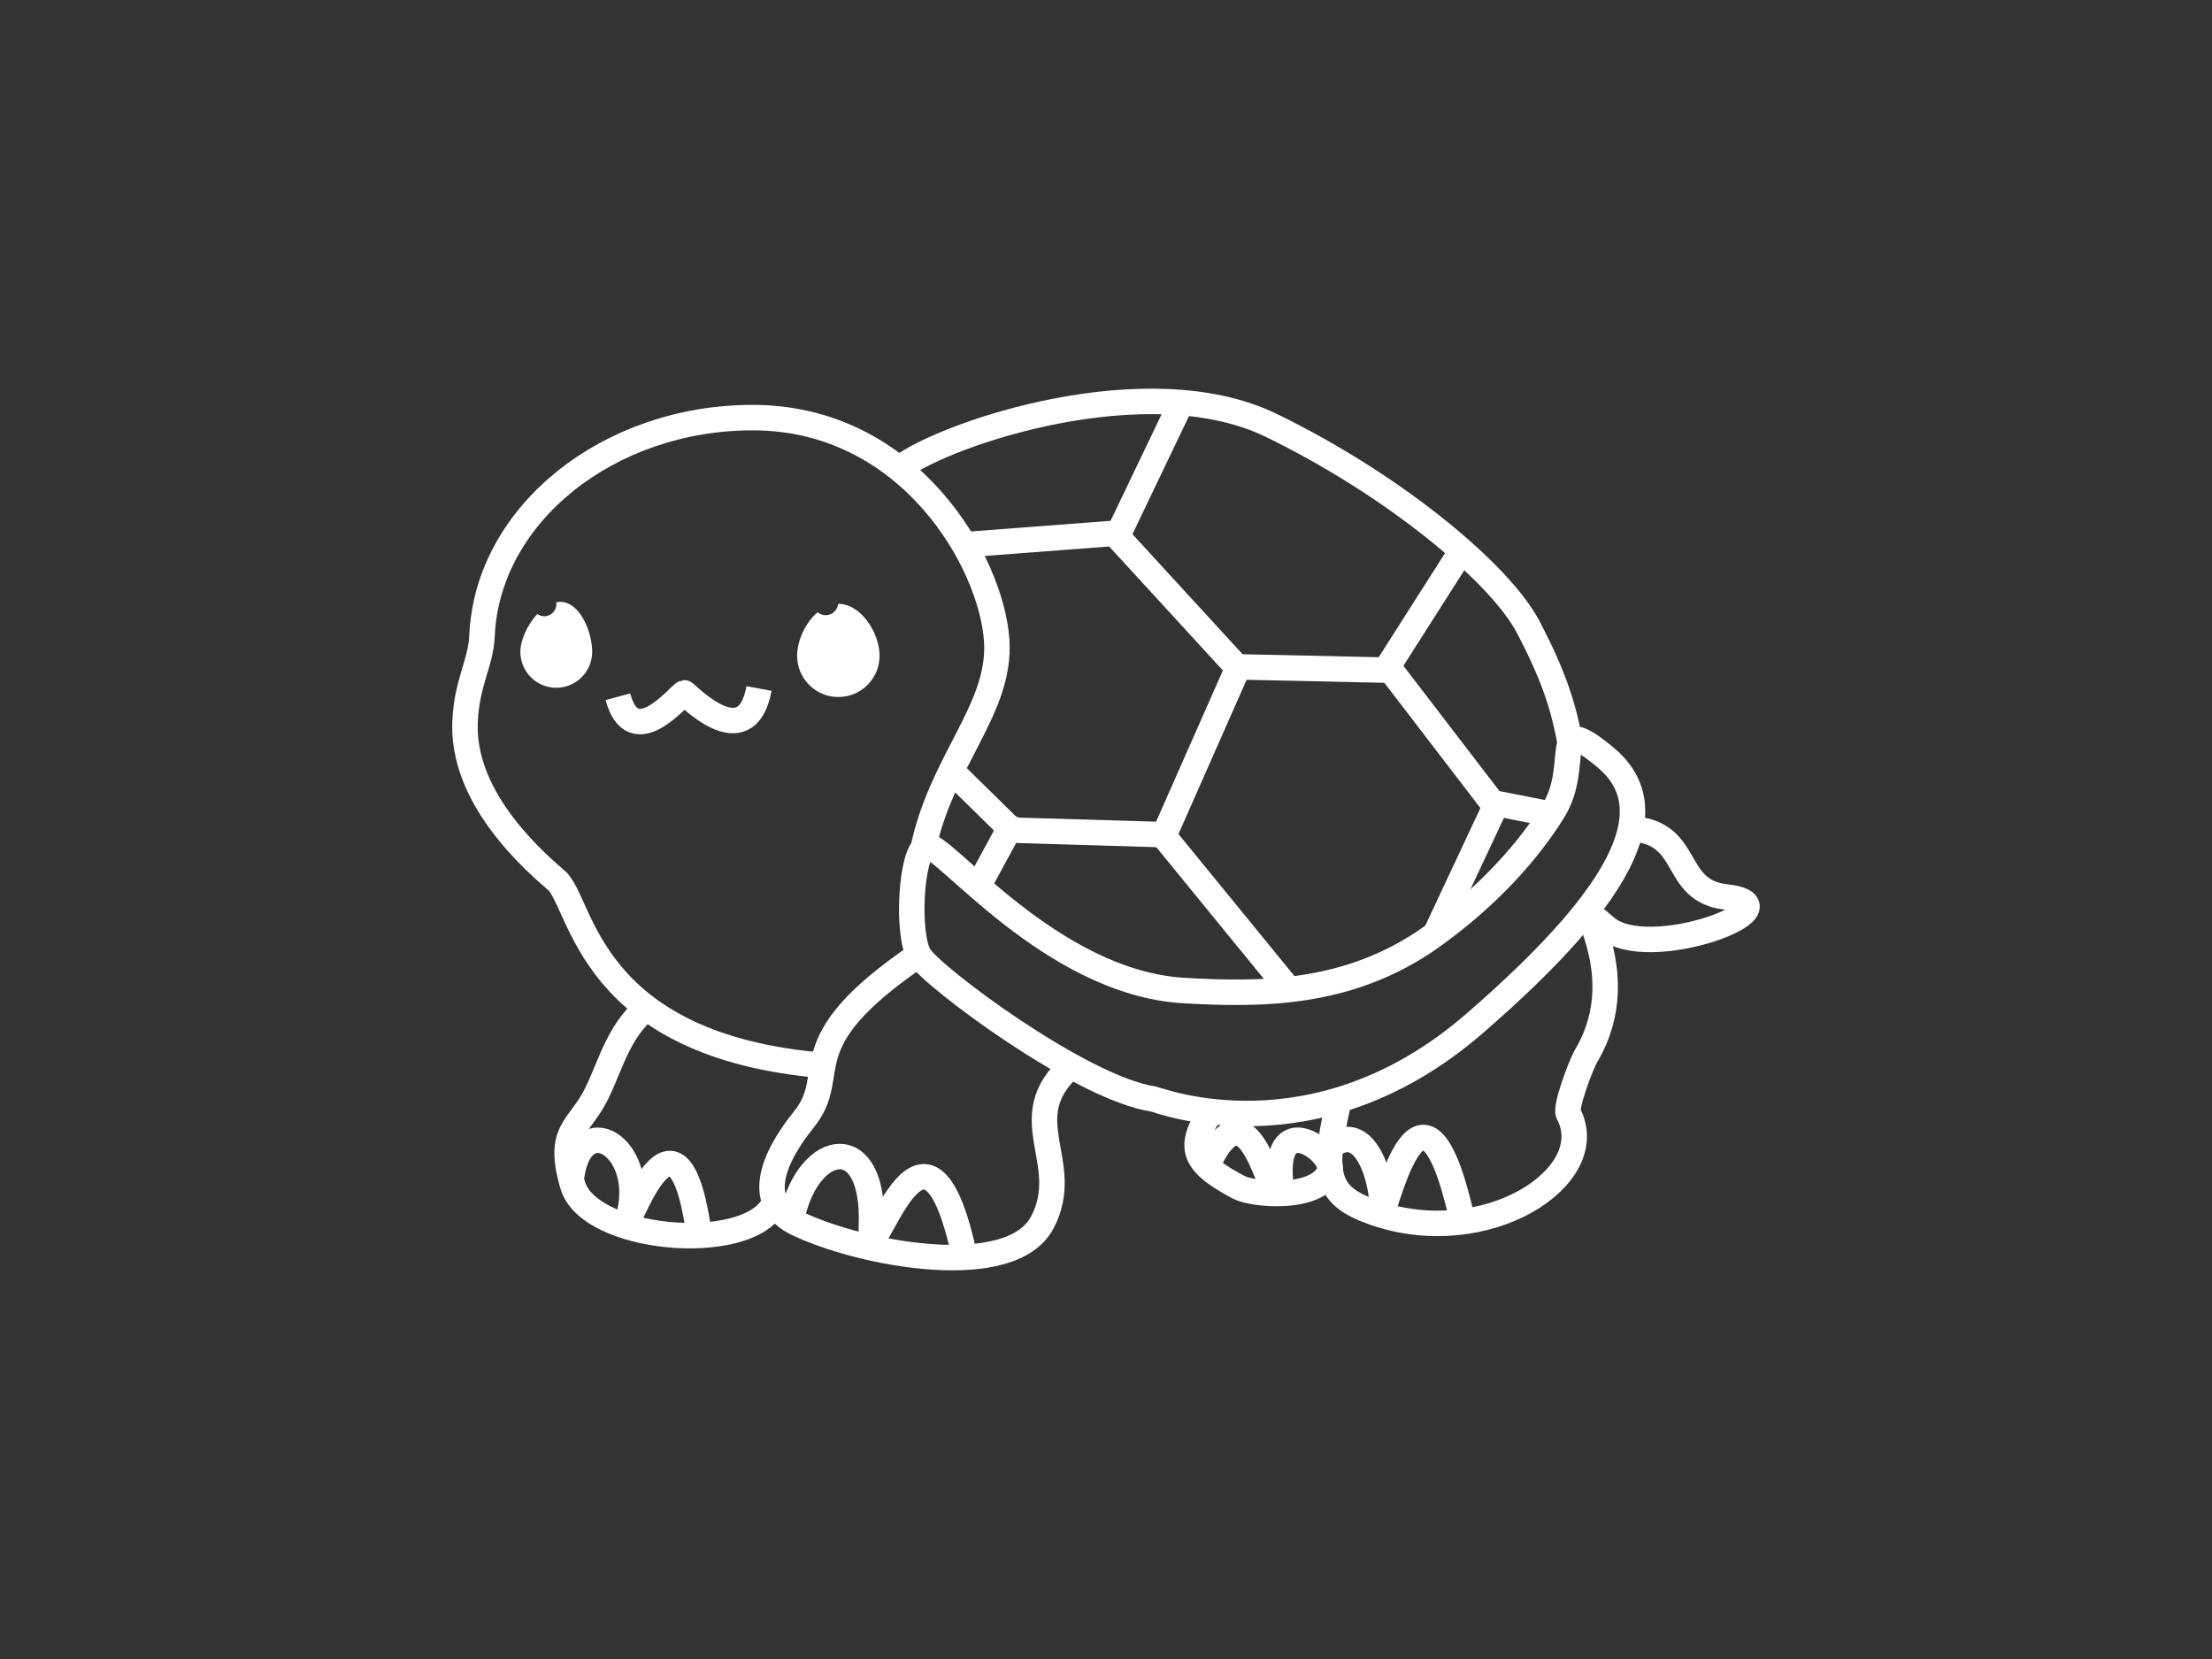 <?xml version="1.0" encoding="UTF-8"?>
<svg id="Layer_1" data-name="Layer 1" xmlns="http://www.w3.org/2000/svg" viewBox="0 0 1728 1296"><rect x="0" y="0" width="1728" height="1296" fill="#333333" stroke="none"/>
  <defs>
    <style>
      .cls-1, .cls-2 {
        stroke-width: 0px;
      }

      .cls-1, .cls-3 {
        fill: none;
      }

      .cls-2, .cls-4 {
        fill: #fff;
      }

      .cls-3 {
        stroke-width: 19.9px;
      }

      .cls-3, .cls-4 {
        stroke: #fff;
        stroke-miterlimit: 10;
      }
    </style>
  </defs>
  <path class="cls-3" d="m510.47,783.15c-26.79,18.9-32.4,46.9-44.49,71.36-13.57,27.46-31.33,27.91-18.56,71.38,12.77,43.47,133.75,53.82,156.12,16.52"/>
  <path class="cls-3" d="m644.96,832.49c-186.57-14.91-190-127.46-210.39-144.84-49.8-42.44-72.97-84.62-71.26-123.95,1.34-30.73,12.31-45.53,13.24-67.02,4.15-95.07,98.93-170.45,211.39-170.45,122.6,0,186.65,112.96,190.68,174.15,3.54,53.77-43.73,93.98-57.86,164.38"/>
  <path class="cls-3" d="m482.69,544.28c12.02,44.66,47.75-1.48,51.96-2.99.99-.35,48.26,51,58.29-3.44"/>
  <path class="cls-3" d="m723.83,661.07c-12.37,3.41-15.79,69.31-5.52,85.77,10.27,16.46,126.14,103.21,182.78,111.73,3.36.5,125.94,48.99,250.5-58.77,124.56-107.76,147.68-171.16,102.13-208.53-44.05-36.14-17.79,5.71-40.26,42.17-18.74,30.4-50.91,67.15-95.61,98.76-64.25,45.44-133.07,44.98-192.68,41.62-104.27-5.89-188.97-116.16-201.34-112.75Z"/>
  <path class="cls-3" d="m717.71,745.93c-103.62,70.43-60.05,91.78-89.73,128.59-26.88,33.34-36.74,66.08-5.27,81.19,50.05,24.04,167.08,46.03,191.62-.93,24.54-46.96-23.48-81.02,22.48-122.23"/>
  <path class="cls-3" d="m446.52,919.04c7.4-53.33,56.73-23.82,45.56,27.63-6.06,27.9,34.77-106.35,53.2,11.62"/>
  <path class="cls-3" d="m619,949.51c13.11-58.27,64.93-67.4,61.71,8.79-1.91,45.1,41.04-125.42,72.77,23.05"/>
  <path class="cls-3" d="m1275.31,647.48c46.64,3.47,30.35,48.48,73,53.2,60.04,6.65-60.91,52.96-94.07,23.51-33.16-29.45,25.08,32.27-14.96,100.27-4.46,7.58-16.67,40.6-14.1,45.42,26.22,49.26-64.47,107.97-151.84,77.39-36.5-12.78-40.93-28.16-28.19-83.94"/>
  <path class="cls-3" d="m1042.84,893.2c24.87-15.04,36.9,29.32,36.9,49.36s28.87-135.95,61.82,6.95"/>
  <path class="cls-3" d="m945.08,869.88c-18.7,27.88-10.79,39.91,22.52,57.58,11.55,6.13,61.28,10.4,71.06-11.98,6.21-14.21-47.59-54.75-37.53,14.58.71,4.91-2.36-18.78-2.62-11.02-1.67,48.79-18.16-84.34-53.67-12.09"/>
  <path class="cls-4" d="m437.59,470.65c-.84,0-1.68.08-2.52.22.04.36.06.72.06,1.09,0,5.5-4.45,9.95-9.95,9.95-1.98,0-3.82-.59-5.37-1.58-7.48,8.17-12.8,19.94-12.8,28.9,0,15.22,12.34,27.55,27.55,27.55s27.55-12.34,27.55-27.55-9.32-38.58-24.54-38.58Z"/>
  <path class="cls-2" d="m654.91,471.72s-.07,0-.11,0c-.55,4.98-4.72,8.87-9.84,8.87-2.39,0-4.56-.88-6.27-2.28-9.55,8.07-15.98,22.13-15.98,33.99,0,17.78,14.42,32.2,32.2,32.2s32.2-14.42,32.2-32.2-14.42-40.59-32.2-40.59Z"/>
  <path class="cls-1" d="m654.91,470.65c0-5.5-4.45-9.95-9.95-9.95s-9.95,4.45-9.95,9.95c0,3.1,1.45,5.84,3.68,7.67,4.74-4.01,10.23-6.55,16.11-6.59.04-.36.11-.71.11-1.08Z"/>
  <path class="cls-3" d="m704.37,364.65c35.13-26.04,191.84-79.46,288.8-32.31,96.96,47.15,178.89,116.02,200.63,157.45,21.74,41.43,28.11,64.97,33.26,92.83"/>
  <polyline class="cls-3" points="923.29 313.57 872.77 419.06 966.23 520.94 1082.42 523.47 1141.56 430.63"/>
  <polyline class="cls-3" points="1080.56 515.89 1165.78 627.03 1212.93 636.29"/>
  <line class="cls-3" x1="1169.14" y1="627.69" x2="1120.49" y2="731.43"/>
  <polyline class="cls-3" points="969.66 515.89 909.04 653.13 1007.17 773.27"/>
  <path class="cls-3" d="m740.59,599.59l45.25,44.47c2.89,2.85,6.76,4.51,10.82,4.63l107.35,3.18"/>
  <line class="cls-3" x1="788.5" y1="647.48" x2="764.01" y2="692.55"/>
  <line class="cls-3" x1="871.54" y1="416.54" x2="753.48" y2="425.52"/>
</svg>
